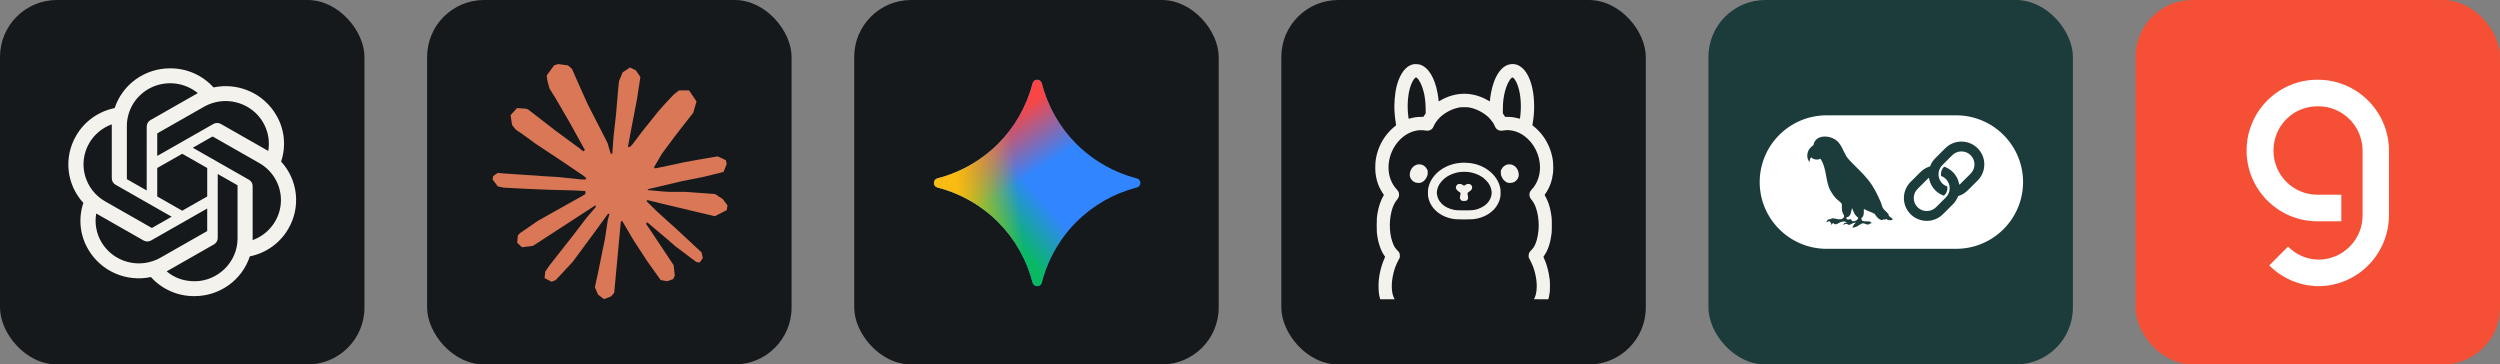 <svg width="329.25" height="48" viewBox="0 0 1756 256" 
        fill="none" xmlns="http://www.w3.org/2000/svg" xmlns:xlink="http://www.w3.org/1999/xlink" version="1.1">
        <rect x="0" y="0" width="1756" height="256" fill="#808080" stroke="none"/>
        <defs>
            

<linearGradient id="icon_2_linearGradient1" x1="95.55" y1="151.556" x2="121.916" y2="128.486" gradientUnits="userSpaceOnUse">
<stop stop-color="#08B962"/>
<stop offset="1" stop-color="#08B962" stop-opacity="0"/>
</linearGradient>
<linearGradient id="icon_2_linearGradient2" x1="102.141" y1="85.642" x2="125.211" y2="121.895" gradientUnits="userSpaceOnUse">
<stop stop-color="#F94543"/>
<stop offset="1" stop-color="#F94543" stop-opacity="0"/>
</linearGradient>
<linearGradient id="icon_2_linearGradient3" x1="72.48" y1="138.374" x2="164.76" y2="128.486" gradientUnits="userSpaceOnUse">
<stop stop-color="#FABC12"/>
<stop offset="0.46" stop-color="#FABC12" stop-opacity="0"/>
</linearGradient>



        </defs>
        
            <g transform="translate(0, 0)">
                <svg width="256" height="256" title="ChatGPT" viewBox="0 0 256 256" fill="none" xmlns="http://www.w3.org/2000/svg" id="chatgpt">
<style>
#chatgpt {
    rect {fill: #15191C}
    path {fill: #F4F2ED}

    @media (prefers-color-scheme: light) {
        rect {fill: #F4F2ED}
        path {fill: #15191C}
    }
}
</style>
<rect width="256" height="256" rx="40" fill="#15191C"/>
<path d="M197.439 113.487C199.258 108.102 199.89 102.387 199.29 96.734C198.691 91.082 196.874 85.627 193.965 80.744C189.627 73.315 183.046 67.453 175.166 64.001C167.245 60.522 158.432 59.614 149.968 61.407C146.136 57.149 141.442 53.756 136.198 51.452C130.939 49.141 125.252 47.965 119.507 48.001C110.868 47.977 102.44 50.667 95.412 55.692C88.43 60.68 83.22 67.764 80.539 75.915C74.911 77.05 69.587 79.364 64.917 82.704C60.268 86.025 56.384 90.301 53.523 95.247C49.176 102.622 47.318 111.201 48.224 119.715C49.129 128.229 52.75 136.225 58.552 142.521C56.733 147.905 56.102 153.618 56.7 159.269C57.299 164.92 59.114 170.375 62.02 175.258C66.358 182.687 72.939 188.549 80.819 192.001C88.74 195.48 97.553 196.388 106.017 194.595C109.847 198.853 114.539 202.246 119.782 204.55C125.038 206.858 130.73 208.035 136.483 208.001C145.128 208.031 153.563 205.342 160.596 200.315C167.586 195.324 172.801 188.231 175.481 180.069C181.108 178.937 186.432 176.625 191.102 173.287C195.75 169.964 199.633 165.685 202.49 160.738C206.831 153.362 208.684 144.785 207.774 136.275C206.864 127.764 203.241 119.773 197.439 113.481V113.487ZM136.815 197.544C128.747 197.544 122.502 195.098 117.045 190.601C117.29 190.47 117.725 190.235 118.005 190.064L150.288 171.664C151.092 171.211 151.761 170.553 152.227 169.757C152.693 168.961 152.939 168.055 152.939 167.132V122.218L166.59 129.989C166.66 130.026 166.721 130.079 166.766 130.143C166.812 130.208 166.842 130.283 166.853 130.361V167.549C166.853 184.418 152.619 197.544 136.815 197.544ZM71.214 170.024C67.655 163.971 66.369 156.848 67.585 149.932C67.825 150.075 68.243 150.332 68.545 150.504L100.829 168.904C101.635 169.369 102.549 169.614 103.48 169.614C104.411 169.614 105.325 169.369 106.131 168.904L145.546 146.447V161.989C145.55 162.069 145.535 162.148 145.501 162.22C145.467 162.292 145.416 162.354 145.351 162.401L112.719 181.001C105.72 184.972 97.443 186.042 89.664 183.984C81.911 181.949 75.282 176.931 71.214 170.024ZM62.706 100.481C66.276 94.382 71.873 89.728 78.522 87.332V125.229C78.513 126.154 78.755 127.063 79.222 127.861C79.688 128.659 80.363 129.316 81.173 129.761L120.582 152.218L106.937 159.989C106.87 160.033 106.794 160.06 106.714 160.068C106.634 160.076 106.554 160.065 106.48 160.035L73.831 141.424C70.392 139.469 67.373 136.856 64.947 133.733C62.52 130.61 60.733 127.038 59.689 123.224C58.656 119.423 58.39 115.454 58.907 111.549C59.424 107.645 60.719 103.882 62.706 100.481ZM174.829 126.229L135.415 103.772L149.06 96.001C149.127 95.957 149.203 95.93 149.283 95.922C149.362 95.914 149.443 95.925 149.517 95.955L182.16 114.555C187.143 117.392 191.214 121.59 193.897 126.658C196.563 131.702 197.719 137.408 197.224 143.092C196.729 148.776 194.606 154.196 191.108 158.704C187.59 163.247 182.854 166.699 177.452 168.658V130.755C177.462 129.835 177.224 128.929 176.762 128.132C176.301 127.336 175.633 126.678 174.829 126.229ZM188.411 106.041C188.094 105.848 187.774 105.66 187.451 105.475L155.168 87.075C154.361 86.611 153.447 86.366 152.517 86.366C151.586 86.366 150.672 86.611 149.865 87.075L110.451 109.532V93.978C110.446 93.899 110.462 93.819 110.496 93.747C110.529 93.676 110.581 93.613 110.645 93.567L143.283 74.989C148.292 72.141 154.002 70.76 159.76 71.004C165.517 71.247 171.09 73.106 175.841 76.367C180.561 79.606 184.258 84.126 186.497 89.395C188.725 94.652 189.388 100.424 188.411 106.041ZM103.034 133.767L89.378 125.995C89.307 125.96 89.245 125.908 89.199 125.843C89.153 125.778 89.124 125.703 89.115 125.624V88.429C89.121 82.732 90.772 77.155 93.869 72.349C96.984 67.53 101.405 63.695 106.617 61.292C111.851 58.879 117.657 57.985 123.374 58.713C129.091 59.44 134.489 61.76 138.952 65.406C138.628 65.577 138.308 65.754 137.992 65.938L105.708 84.338C104.904 84.791 104.235 85.449 103.768 86.245C103.301 87.041 103.054 87.947 103.051 88.869L103.034 133.767ZM110.445 117.995L127.998 108.001L145.551 118.001V138.001L127.998 147.995L110.445 137.995V117.995Z" fill="#F4F2ED"/>
</svg>
            </g>

            <g transform="translate(300, 0)">
                <svg width="256" height="256" title="Claude AI" viewBox="0 0 256 256" fill="none" xmlns="http://www.w3.org/2000/svg" id="claudeai">
<style>
#claudeai {
    rect {fill: #15191C}

    @media (prefers-color-scheme: light) {
        rect {fill: #F4F2ED}
    }
}
</style>
<rect width="256" height="256" rx="40" fill="#15191C"/>
<path d="M78.367 154.792L110.835 136.575L111.381 134.993L110.835 134.113H109.252L103.826 133.778L85.275 133.277L69.186 132.609L53.599 131.773L49.677 130.937L46 126.091L46.379 123.673L49.677 121.456L54.401 121.868L64.841 122.581L80.506 123.662L91.871 124.33L108.706 126.079H111.381L111.759 124.999L110.846 124.33L110.133 123.662L93.921 112.676L76.373 101.066L67.181 94.381L62.211 90.994L59.705 87.818L58.624 80.888L63.136 75.919L69.197 76.331L70.746 76.743L76.885 81.467L89.999 91.618L107.124 104.23L109.631 106.314L110.634 105.601L110.757 105.099L109.631 103.216L100.317 86.381L90.378 69.256L85.955 62.158L84.785 57.902C84.373 56.153 84.072 54.682 84.072 52.888L89.208 45.914L92.049 45L98.902 45.914L101.787 48.421L106.044 58.158L112.94 73.49L123.637 94.336L126.767 100.52L128.439 106.247L129.063 107.996H130.143V106.993L131.024 95.25L132.65 80.832L134.232 62.281L134.778 57.056L137.363 50.794L142.5 47.407L146.511 49.323L149.809 54.047L149.352 57.1L147.391 69.846L143.547 89.813L141.04 103.183H142.5L144.171 101.512L150.934 92.531L162.299 78.325L167.313 72.688L173.162 66.459L176.917 63.495H184.014L189.24 71.261L186.9 79.284L179.591 88.554L173.53 96.409L164.839 108.108L159.413 117.467L159.915 118.213L161.207 118.091L180.839 113.912L191.446 111.996L204.103 109.823L209.83 112.497L210.454 115.216L208.203 120.776L194.666 124.118L178.789 127.294L155.146 132.887L154.856 133.099L155.19 133.511L165.842 134.514L170.399 134.759H181.552L202.32 136.308L207.747 139.895L211 144.285L210.454 147.628L202.098 151.884L190.822 149.21L164.505 142.948L155.48 140.698H154.232V141.444L161.753 148.798L175.535 161.243L192.794 177.287L193.674 181.254L191.457 184.385L189.117 184.051L173.953 172.641L168.104 167.505L154.856 156.352H153.976V157.522L157.029 161.99L173.151 186.223L173.987 193.655L172.817 196.073L168.639 197.532L164.048 196.697L154.611 183.449L144.873 168.53L137.018 155.16L136.06 155.706L131.425 205.632L129.252 208.184L124.238 210.1L120.06 206.925L117.843 201.788L120.06 191.638L122.734 178.39L124.907 167.861L126.868 154.781L128.038 150.436L127.96 150.146L127.001 150.268L117.141 163.806L102.144 184.073L90.278 196.775L87.437 197.9L82.512 195.348L82.969 190.791L85.721 186.736L102.144 165.845L112.049 152.898L118.444 145.422L118.4 144.341H118.021L74.401 172.664L66.635 173.666L63.292 170.535L63.704 165.399L65.287 163.728L78.401 154.703L78.356 154.747L78.367 154.792Z" fill="#D97757"/>
</svg>
            </g>

            <g transform="translate(600, 0)">
                <svg width="256" height="256" title="Google Gemini" viewBox="0 0 256 256" fill="none" xmlns="http://www.w3.org/2000/svg" id="googlegemini">
<style>
#googlegemini {
    rect {fill: #15191C}

    @media (prefers-color-scheme: light) {
        rect {fill: #F4F2ED}
    }
}
</style>
<rect width="256" height="256" rx="40" fill="#15191C"/>
<path d="M185.299 120.807C174.349 116.146 164.392 109.432 155.967 101.027C144.233 89.27 135.862 74.585 131.724 58.499C131.542 57.784 131.127 57.151 130.546 56.698C129.964 56.246 129.247 56 128.51 56C127.773 56 127.057 56.246 126.475 56.698C125.893 57.151 125.479 57.784 125.297 58.499C121.149 74.583 112.777 89.266 101.047 101.027C92.621 109.431 82.665 116.145 71.715 120.807C67.431 122.653 63.028 124.136 58.519 125.276C57.8 125.453 57.162 125.866 56.705 126.448C56.248 127.031 56 127.749 56 128.49C56 129.23 56.248 129.949 56.705 130.531C57.162 131.114 57.8 131.526 58.519 131.703C63.028 132.837 67.418 134.32 71.715 136.165C82.665 140.827 92.622 147.541 101.047 155.946C112.784 167.704 121.157 182.391 125.297 198.481C125.474 199.199 125.886 199.838 126.469 200.295C127.051 200.752 127.77 201 128.51 201C129.251 201 129.969 200.752 130.552 200.295C131.134 199.838 131.547 199.199 131.724 198.481C132.857 193.966 134.34 189.576 136.186 185.278C140.847 174.328 147.562 164.371 155.967 155.946C167.726 144.212 182.413 135.841 198.501 131.703C199.216 131.521 199.849 131.107 200.302 130.525C200.754 129.943 201 129.227 201 128.49C201 127.753 200.754 127.036 200.302 126.454C199.849 125.873 199.216 125.458 198.501 125.276C193.988 124.141 189.573 122.647 185.299 120.807Z" fill="#3186FF"/>
<path d="M185.299 120.807C174.349 116.146 164.392 109.432 155.967 101.027C144.233 89.27 135.862 74.585 131.724 58.499C131.542 57.784 131.127 57.151 130.546 56.698C129.964 56.246 129.247 56 128.51 56C127.773 56 127.057 56.246 126.475 56.698C125.893 57.151 125.479 57.784 125.297 58.499C121.149 74.583 112.777 89.266 101.047 101.027C92.621 109.431 82.665 116.145 71.715 120.807C67.431 122.653 63.028 124.136 58.519 125.276C57.8 125.453 57.162 125.866 56.705 126.448C56.248 127.031 56 127.749 56 128.49C56 129.23 56.248 129.949 56.705 130.531C57.162 131.114 57.8 131.526 58.519 131.703C63.028 132.837 67.418 134.32 71.715 136.165C82.665 140.827 92.622 147.541 101.047 155.946C112.784 167.704 121.157 182.391 125.297 198.481C125.474 199.199 125.886 199.838 126.469 200.295C127.051 200.752 127.77 201 128.51 201C129.251 201 129.969 200.752 130.552 200.295C131.134 199.838 131.547 199.199 131.724 198.481C132.857 193.966 134.34 189.576 136.186 185.278C140.847 174.328 147.562 164.371 155.967 155.946C167.726 144.212 182.413 135.841 198.501 131.703C199.216 131.521 199.849 131.107 200.302 130.525C200.754 129.943 201 129.227 201 128.49C201 127.753 200.754 127.036 200.302 126.454C199.849 125.873 199.216 125.458 198.501 125.276C193.988 124.141 189.573 122.647 185.299 120.807Z" fill="url(#icon_2_linearGradient1)"/>
<path d="M185.299 120.807C174.349 116.146 164.392 109.432 155.967 101.027C144.233 89.27 135.862 74.585 131.724 58.499C131.542 57.784 131.127 57.151 130.546 56.698C129.964 56.246 129.247 56 128.51 56C127.773 56 127.057 56.246 126.475 56.698C125.893 57.151 125.479 57.784 125.297 58.499C121.149 74.583 112.777 89.266 101.047 101.027C92.621 109.431 82.665 116.145 71.715 120.807C67.431 122.653 63.028 124.136 58.519 125.276C57.8 125.453 57.162 125.866 56.705 126.448C56.248 127.031 56 127.749 56 128.49C56 129.23 56.248 129.949 56.705 130.531C57.162 131.114 57.8 131.526 58.519 131.703C63.028 132.837 67.418 134.32 71.715 136.165C82.665 140.827 92.622 147.541 101.047 155.946C112.784 167.704 121.157 182.391 125.297 198.481C125.474 199.199 125.886 199.838 126.469 200.295C127.051 200.752 127.77 201 128.51 201C129.251 201 129.969 200.752 130.552 200.295C131.134 199.838 131.547 199.199 131.724 198.481C132.857 193.966 134.34 189.576 136.186 185.278C140.847 174.328 147.562 164.371 155.967 155.946C167.726 144.212 182.413 135.841 198.501 131.703C199.216 131.521 199.849 131.107 200.302 130.525C200.754 129.943 201 129.227 201 128.49C201 127.753 200.754 127.036 200.302 126.454C199.849 125.873 199.216 125.458 198.501 125.276C193.988 124.141 189.573 122.647 185.299 120.807Z" fill="url(#icon_2_linearGradient2)"/>
<path d="M185.299 120.807C174.349 116.146 164.392 109.432 155.967 101.027C144.233 89.27 135.862 74.585 131.724 58.499C131.542 57.784 131.127 57.151 130.546 56.698C129.964 56.246 129.247 56 128.51 56C127.773 56 127.057 56.246 126.475 56.698C125.893 57.151 125.479 57.784 125.297 58.499C121.149 74.583 112.777 89.266 101.047 101.027C92.621 109.431 82.665 116.145 71.715 120.807C67.431 122.653 63.028 124.136 58.519 125.276C57.8 125.453 57.162 125.866 56.705 126.448C56.248 127.031 56 127.749 56 128.49C56 129.23 56.248 129.949 56.705 130.531C57.162 131.114 57.8 131.526 58.519 131.703C63.028 132.837 67.418 134.32 71.715 136.165C82.665 140.827 92.622 147.541 101.047 155.946C112.784 167.704 121.157 182.391 125.297 198.481C125.474 199.199 125.886 199.838 126.469 200.295C127.051 200.752 127.77 201 128.51 201C129.251 201 129.969 200.752 130.552 200.295C131.134 199.838 131.547 199.199 131.724 198.481C132.857 193.966 134.34 189.576 136.186 185.278C140.847 174.328 147.562 164.371 155.967 155.946C167.726 144.212 182.413 135.841 198.501 131.703C199.216 131.521 199.849 131.107 200.302 130.525C200.754 129.943 201 129.227 201 128.49C201 127.753 200.754 127.036 200.302 126.454C199.849 125.873 199.216 125.458 198.501 125.276C193.988 124.141 189.573 122.647 185.299 120.807Z" fill="url(#icon_2_linearGradient3)"/>



</svg>

            </g>

            <g transform="translate(900, 0)">
                <svg width="256" height="256" title="Ollama" viewBox="0 0 256 256" fill="none" xmlns="http://www.w3.org/2000/svg" id="ollama">
<style>
#ollama {
    rect {fill: #15191C}
    path {fill: #F4F2ED}

    @media (prefers-color-scheme: light) {
        rect {fill: #F4F2ED}
        path {fill: #15191C}
    }
}
</style>
<rect width="256" height="256" rx="40" fill="#15191C"/>
<path d="M93.212 45.046C91.669 45.295 89.819 46.102 88.514 47.099C84.564 50.099 81.504 56.469 80.211 64.405C79.725 67.406 79.393 71.569 79.393 74.748C79.393 78.496 79.832 83.288 80.46 86.598C80.603 87.333 80.674 87.986 80.615 88.033C80.567 88.081 79.986 88.555 79.333 89.077C77.103 90.856 74.553 93.596 72.798 96.099C69.429 100.879 67.246 106.312 66.333 112.195C65.977 114.52 65.882 119.217 66.167 121.542C66.796 126.904 68.409 131.435 71.173 135.586L72.074 136.927L71.813 137.366C69.963 140.473 68.385 144.969 67.65 149.287C67.069 152.703 66.997 153.616 66.997 158.195C66.997 162.809 67.057 163.722 67.602 166.913C68.255 170.733 69.583 174.777 71.066 177.47C71.552 178.348 72.738 180.174 72.881 180.269C72.928 180.293 72.786 180.732 72.56 181.242C70.852 184.978 69.393 189.948 68.788 194.136C68.361 197.006 68.302 197.931 68.302 200.956C68.302 204.811 68.516 206.685 69.322 209.757L69.441 210.208H79.606L79.274 209.579C77.222 205.784 77.032 198.738 78.8 191.704C79.606 188.454 80.52 186.07 82.228 182.784L83.248 180.791V179.569C83.248 178.431 83.224 178.3 82.856 177.553C82.572 176.984 82.192 176.497 81.516 175.833C80.365 174.718 79.535 173.544 78.871 172.097C75.953 165.762 75.383 156.356 77.436 148.338C78.29 144.993 79.701 142.015 81.184 140.39C82.192 139.275 82.714 138.03 82.714 136.737C82.714 135.397 82.24 134.294 81.172 133.143C78.112 129.869 76.226 125.883 75.55 121.246C74.589 114.639 76.332 107.439 80.294 101.733C84.173 96.135 89.618 92.54 95.703 91.58C97.067 91.354 99.617 91.39 101.04 91.651C102.594 91.924 103.567 91.841 104.563 91.366C105.797 90.785 106.414 90.061 107.137 88.401C107.778 86.918 108.276 86.112 109.616 84.439C111.229 82.434 112.783 81.07 115.274 79.421C118.121 77.559 121.359 76.207 124.586 75.555C125.76 75.317 126.306 75.282 128.5 75.282C130.694 75.282 131.24 75.317 132.414 75.555C137.147 76.516 141.844 78.959 145.593 82.422C146.399 83.17 148.333 85.566 148.949 86.562C149.187 86.954 149.602 87.784 149.863 88.401C150.586 90.061 151.203 90.785 152.437 91.366C153.398 91.829 154.406 91.924 155.9 91.674C158.261 91.271 160.076 91.307 162.389 91.781C170.265 93.371 177.121 99.859 180.157 108.554C182.803 116.181 182.055 124.164 178.117 130.26C177.453 131.293 176.789 132.123 175.828 133.143C173.752 135.361 173.752 138.113 175.816 140.39C179.209 144.103 181.332 153.237 180.691 161.291C180.264 166.605 178.9 171.361 177.026 174.054C176.694 174.528 176.006 175.335 175.484 175.833C174.808 176.497 174.428 176.984 174.144 177.553C173.776 178.3 173.752 178.431 173.752 179.569V180.791L174.772 182.784C176.48 186.07 177.394 188.454 178.2 191.704C179.944 198.643 179.79 205.546 177.797 209.473C177.631 209.805 177.489 210.113 177.489 210.149C177.489 210.184 179.754 210.208 182.53 210.208H187.559L187.69 209.698C187.761 209.425 187.879 209.01 187.939 208.773C188.069 208.251 188.33 206.709 188.544 205.226C188.745 203.732 188.745 198.228 188.544 196.567C187.785 190.541 186.515 185.761 184.44 181.242C184.214 180.732 184.072 180.293 184.119 180.269C184.179 180.234 184.511 179.759 184.866 179.225C187.452 175.311 189.042 170.389 189.848 163.888C190.062 162.097 190.062 154.399 189.848 152.679C189.279 148.243 188.591 145.23 187.452 142.181C186.978 140.912 185.721 138.232 185.187 137.366L184.926 136.927L185.827 135.586C188.591 131.435 190.204 126.904 190.833 121.542C191.118 119.217 191.023 114.52 190.667 112.195C189.742 106.3 187.571 100.891 184.202 96.099C182.447 93.596 179.896 90.856 177.667 89.077C177.014 88.555 176.433 88.081 176.385 88.033C176.326 87.986 176.397 87.333 176.54 86.598C177.975 79.113 177.927 69.778 176.421 62.483C175.116 56.125 172.744 51.072 169.684 48.154C167.24 45.829 164.749 44.833 161.76 45.023C154.904 45.426 149.377 53.314 147.194 65.745C146.838 67.75 146.53 70.098 146.53 70.739C146.53 70.988 146.482 71.189 146.423 71.189C146.364 71.189 145.901 70.952 145.403 70.656C140.113 67.524 134.229 65.852 128.5 65.852C122.771 65.852 116.887 67.524 111.597 70.656C111.099 70.952 110.636 71.189 110.577 71.189C110.518 71.189 110.47 70.988 110.47 70.739C110.47 70.075 110.15 67.655 109.806 65.745C107.825 54.583 103.282 47.193 97.245 45.331C96.414 45.082 94.054 44.916 93.212 45.046ZM95.228 54.702C96.936 56.054 98.834 59.921 99.925 64.25C100.127 65.033 100.34 65.935 100.4 66.267C100.447 66.587 100.578 67.311 100.684 67.868C101.147 70.383 101.36 73.099 101.384 76.409L101.396 79.671L100.578 80.88L99.759 82.102H97.85C95.62 82.102 93.401 82.387 91.278 82.956C90.519 83.146 89.784 83.336 89.641 83.371C89.416 83.419 89.38 83.348 89.25 82.375C88.55 77.097 88.585 71.249 89.357 66.385C90.21 60.965 92.203 56.054 94.149 54.607C94.611 54.263 94.694 54.275 95.228 54.702ZM162.863 54.619C164.038 55.485 165.33 57.786 166.291 60.727C168.225 66.611 168.77 74.689 167.75 82.375C167.62 83.348 167.584 83.419 167.359 83.371C167.217 83.336 166.481 83.146 165.722 82.956C163.599 82.387 161.38 82.102 159.151 82.102H157.241L156.422 80.88L155.604 79.671L155.616 76.409C155.639 71.806 156.067 68.212 157.086 64.215C158.166 59.921 160.076 56.054 161.772 54.702C162.306 54.275 162.389 54.263 162.863 54.619Z" fill="#F4F2ED"/>
<path d="M126.661 114.318C124.087 114.568 123.388 114.662 122.154 114.912C120.149 115.327 117.468 116.252 115.606 117.165C109.13 120.332 104.67 125.611 103.306 131.719C103.033 132.929 102.997 133.333 102.997 135.373C102.997 137.389 103.033 137.828 103.294 138.979C105.109 146.962 112.463 152.857 121.976 153.936C124.04 154.162 132.96 154.162 135.024 153.936C142.663 153.07 149.234 148.931 152.188 143.118C152.97 141.565 153.35 140.556 153.706 138.979C153.967 137.828 154.002 137.389 154.002 135.373C154.002 133.333 153.967 132.929 153.694 131.719C151.713 122.847 143.102 115.86 132.545 114.532C131.169 114.366 127.563 114.223 126.661 114.318ZM131.098 120.771C134.621 121.151 138.167 122.408 141.014 124.306C142.544 125.326 144.703 127.461 145.628 128.861C146.767 130.592 147.419 132.36 147.716 134.507C147.846 135.491 147.775 136.239 147.419 137.828C146.862 140.2 145.13 142.68 142.793 144.411C141.702 145.206 139.436 146.357 138.049 146.807C135.415 147.65 133.695 147.804 127.551 147.756C123.542 147.721 122.83 147.685 121.679 147.472C117.753 146.736 114.646 145.17 112.392 142.786C110.565 140.865 109.735 139.109 109.284 136.274C109.082 134.958 109.462 132.775 110.233 130.937C111.17 128.695 113.59 125.907 115.986 124.306C118.761 122.455 122.415 121.139 125.772 120.783C127.065 120.641 129.805 120.641 131.098 120.771Z" fill="#F4F2ED"/>
<path d="M123.969 129.43C123.068 129.917 122.439 131.15 122.629 132.063C122.842 133.048 123.708 134.044 125.06 134.863C125.784 135.302 125.831 135.361 125.867 135.8C125.89 136.061 125.796 136.808 125.665 137.473C125.523 138.125 125.416 138.813 125.416 139.003C125.428 139.513 125.902 140.343 126.401 140.746C126.84 141.102 126.923 141.114 128.156 141.15C129.283 141.185 129.52 141.161 129.971 140.948C131.134 140.378 131.43 139.335 131.003 137.33C130.647 135.658 130.718 135.397 131.608 134.887C132.545 134.341 133.541 133.38 133.838 132.728C134.407 131.482 133.885 130.071 132.628 129.418C132.32 129.264 131.94 129.193 131.383 129.193C130.517 129.193 129.959 129.395 128.939 130.047L128.358 130.415L127.99 130.189C126.484 129.3 126.211 129.193 125.297 129.205C124.645 129.205 124.289 129.264 123.969 129.43Z" fill="#F4F2ED"/>
<path d="M95.169 115.659C93.069 116.323 91.504 117.865 90.697 120.06C90.305 121.104 90.116 122.752 90.282 123.642C90.673 125.765 92.417 127.699 94.398 128.232C96.889 128.885 98.751 128.458 100.4 126.821C101.36 125.884 101.883 125.065 102.404 123.737C102.784 122.8 102.808 122.634 102.808 121.305L102.819 119.882L102.321 118.862C101.527 117.248 100.091 116.05 98.431 115.611C97.494 115.374 95.987 115.386 95.169 115.659Z" fill="#F4F2ED"/>
<path d="M158.522 115.623C156.897 116.062 155.45 117.272 154.679 118.862L154.181 119.882L154.192 121.305C154.192 122.634 154.216 122.8 154.596 123.737C155.118 125.065 155.639 125.884 156.6 126.821C158.249 128.458 160.111 128.885 162.602 128.232C164.038 127.853 165.473 126.643 166.161 125.231C166.754 124.033 166.896 123.167 166.706 121.803C166.268 118.684 164.441 116.418 161.724 115.623C160.93 115.386 159.388 115.386 158.522 115.623Z" fill="#F4F2ED"/>
</svg>
            </g>

            <g transform="translate(1200, 0)">
                <svg width="256" height="256" title="LangChain" viewBox="0 0 256 256" fill="none" xmlns="http://www.w3.org/2000/svg">
<rect width="256" height="256" rx="40" fill="#1C3C3C"/>
<path d="M83.012 81C57.089 81 36 102.034 36 127.886C36 153.738 57.09 174.772 83.012 174.772H173.988C199.911 174.772 221 153.738 221 127.886C221 102.034 199.91 81 173.988 81H83.012ZM82.076 95.904C85.876 96 89.938 97.828 91.888 100.705C94.72 104.244 95.572 108.928 98.783 112.215C103.103 116.931 108.025 121.083 112.011 126.105C115.782 130.695 118.475 136.078 120.826 141.503C121.785 143.303 121.795 145.513 123.216 147.05C123.916 147.978 127.337 150.506 126.595 151.402C127.022 152.33 130.219 153.606 129.11 154.506C127.611 154.814 125.927 154.873 124.781 153.678C124.358 154.649 123.37 154.137 122.608 154.011C122.542 154.2 122.477 154.389 122.415 154.578C119.881 154.747 117.98 152.169 116.773 150.223C114.374 148.928 111.653 148.14 109.203 146.785C109.063 149.017 109.551 151.784 107.422 153.224C107.314 157.514 113.925 153.73 114.531 156.927C114.061 156.979 113.54 156.854 113.164 157.215C111.438 158.889 109.46 155.947 107.471 157.161C104.801 158.502 104.536 159.597 101.23 159.874C101.048 159.597 101.12 159.418 101.276 159.249C102.206 158.17 102.274 156.901 103.863 156.441C102.227 156.183 100.857 157.083 99.48 157.795C97.689 158.527 97.704 156.145 94.949 157.921C94.644 157.673 94.788 157.447 94.963 157.255C95.662 156.402 96.583 156.276 97.622 156.324C92.511 153.483 90.106 159.798 87.745 156.657C87.036 156.845 86.77 157.481 86.323 157.931C85.938 157.508 86.228 156.996 86.247 156.499C85.786 156.283 85.201 156.183 85.338 155.446C84.435 155.142 83.805 155.674 83.133 156.18C82.527 155.711 83.543 155.03 83.731 154.542C84.273 153.605 85.504 154.349 86.13 153.674C87.907 152.666 90.385 154.302 92.416 154.025C93.981 154.221 95.918 152.618 95.134 151.019C93.46 148.886 93.754 146.096 93.716 143.545C93.51 142.058 89.931 140.168 88.897 138.564C87.618 137.121 86.623 135.445 85.626 133.799C82.029 126.855 83.161 117.932 78.629 111.486C76.579 112.616 73.908 112.082 72.141 110.568C71.186 111.436 71.145 112.571 71.069 113.776C68.78 111.493 69.07 107.178 70.9 104.638C71.646 103.634 72.539 102.808 73.536 102.082C73.761 101.917 73.837 101.759 73.832 101.506C74.737 97.446 78.276 95.808 82.076 95.904ZM177.714 99.45C182.011 99.45 186.043 101.114 189.076 104.138C192.108 107.162 193.778 111.187 193.778 115.472C193.778 119.758 192.108 123.782 189.076 126.802L182.123 133.74C180.272 135.588 177.997 136.956 175.496 137.723L175.37 137.759L175.325 137.885C174.525 140.003 173.279 141.924 171.671 143.518L164.72 150.452C161.687 153.477 157.651 155.141 153.354 155.141C149.057 155.141 145.024 153.476 141.992 150.452C135.725 144.203 135.725 134.038 141.992 127.788L148.944 120.854C150.789 119.009 153.06 117.647 155.558 116.89L155.689 116.849L155.734 116.727C156.538 114.603 157.787 112.675 159.397 111.072L166.348 104.138C169.38 101.113 173.417 99.45 177.714 99.45ZM177.714 106.36C176.513 106.357 175.324 106.59 174.214 107.048C173.104 107.506 172.096 108.18 171.248 109.029L164.297 115.963C163.368 116.891 162.651 118.009 162.195 119.239C161.74 120.47 161.555 121.786 161.655 123.094L161.696 123.535C161.945 125.58 162.844 127.423 164.297 128.867C165.299 129.866 166.403 130.497 167.743 130.938C167.815 131.34 167.851 131.748 167.851 132.157C167.854 133.06 167.678 133.954 167.333 134.789C166.988 135.623 166.48 136.38 165.84 137.016L165.413 137.444C163.09 136.651 161.154 135.493 159.405 133.75C157.092 131.454 155.542 128.502 154.964 125.295L154.888 124.85L154.533 125.133C154.297 125.325 154.071 125.529 153.857 125.745L146.901 132.679C143.338 136.233 143.338 142.021 146.901 145.575C148.683 147.352 151.025 148.242 153.372 148.243C155.717 148.243 158.056 147.352 159.837 145.574L166.79 138.641C170.353 135.087 170.353 129.304 166.79 125.745C165.839 124.797 164.689 124.073 163.423 123.626C163.354 123.215 163.318 122.8 163.315 122.384C163.315 120.386 164.104 118.491 165.552 117.047C167.879 117.84 169.945 119.124 171.689 120.863C174.007 123.175 175.539 126.097 176.126 129.317L176.207 129.763L176.558 129.475C176.796 129.284 177.025 129.08 177.241 128.863L184.194 121.929C187.757 118.375 187.762 112.583 184.194 109.029C183.345 108.179 182.336 107.505 181.226 107.047C180.115 106.589 178.925 106.356 177.723 106.36H177.714ZM100.839 146.11C100.227 148.483 100.026 152.526 96.934 152.644C96.679 154.013 97.88 154.528 98.98 154.088C100.067 153.591 100.584 154.48 100.951 155.365C102.629 155.61 105.109 154.807 105.203 152.823C102.698 151.384 101.925 148.647 100.839 146.11Z" fill="white"/>
</svg>
            </g>

            <g transform="translate(1500, 0)">
                <svg width="256" height="256" title="GROQ" viewBox="0 0 256 256" fill="none" xmlns="http://www.w3.org/2000/svg">
<rect width="256" height="256" rx="40" fill="#F55036"/>
<path d="M128.124 56.002C100.718 55.755 78.249 77.863 78.002 105.282C77.755 132.7 99.853 155.179 127.26 155.426H144.544V136.776H128.248C111.088 137.023 97.014 123.314 96.891 106.023C96.767 88.732 110.347 74.775 127.631 74.652C127.878 74.652 128.124 74.652 128.371 74.652C145.532 74.652 159.358 88.608 159.482 105.652V151.35C159.482 168.394 145.655 182.227 128.742 182.35C120.594 182.35 112.816 179.016 107.137 173.211L93.928 186.426C103.063 195.566 115.409 200.876 128.371 201H128.989C156.025 200.629 177.753 178.645 178 151.473V104.294C177.136 77.492 155.037 56.002 128.124 56.002Z" fill="white"/>
</svg>
            </g>
    </svg>